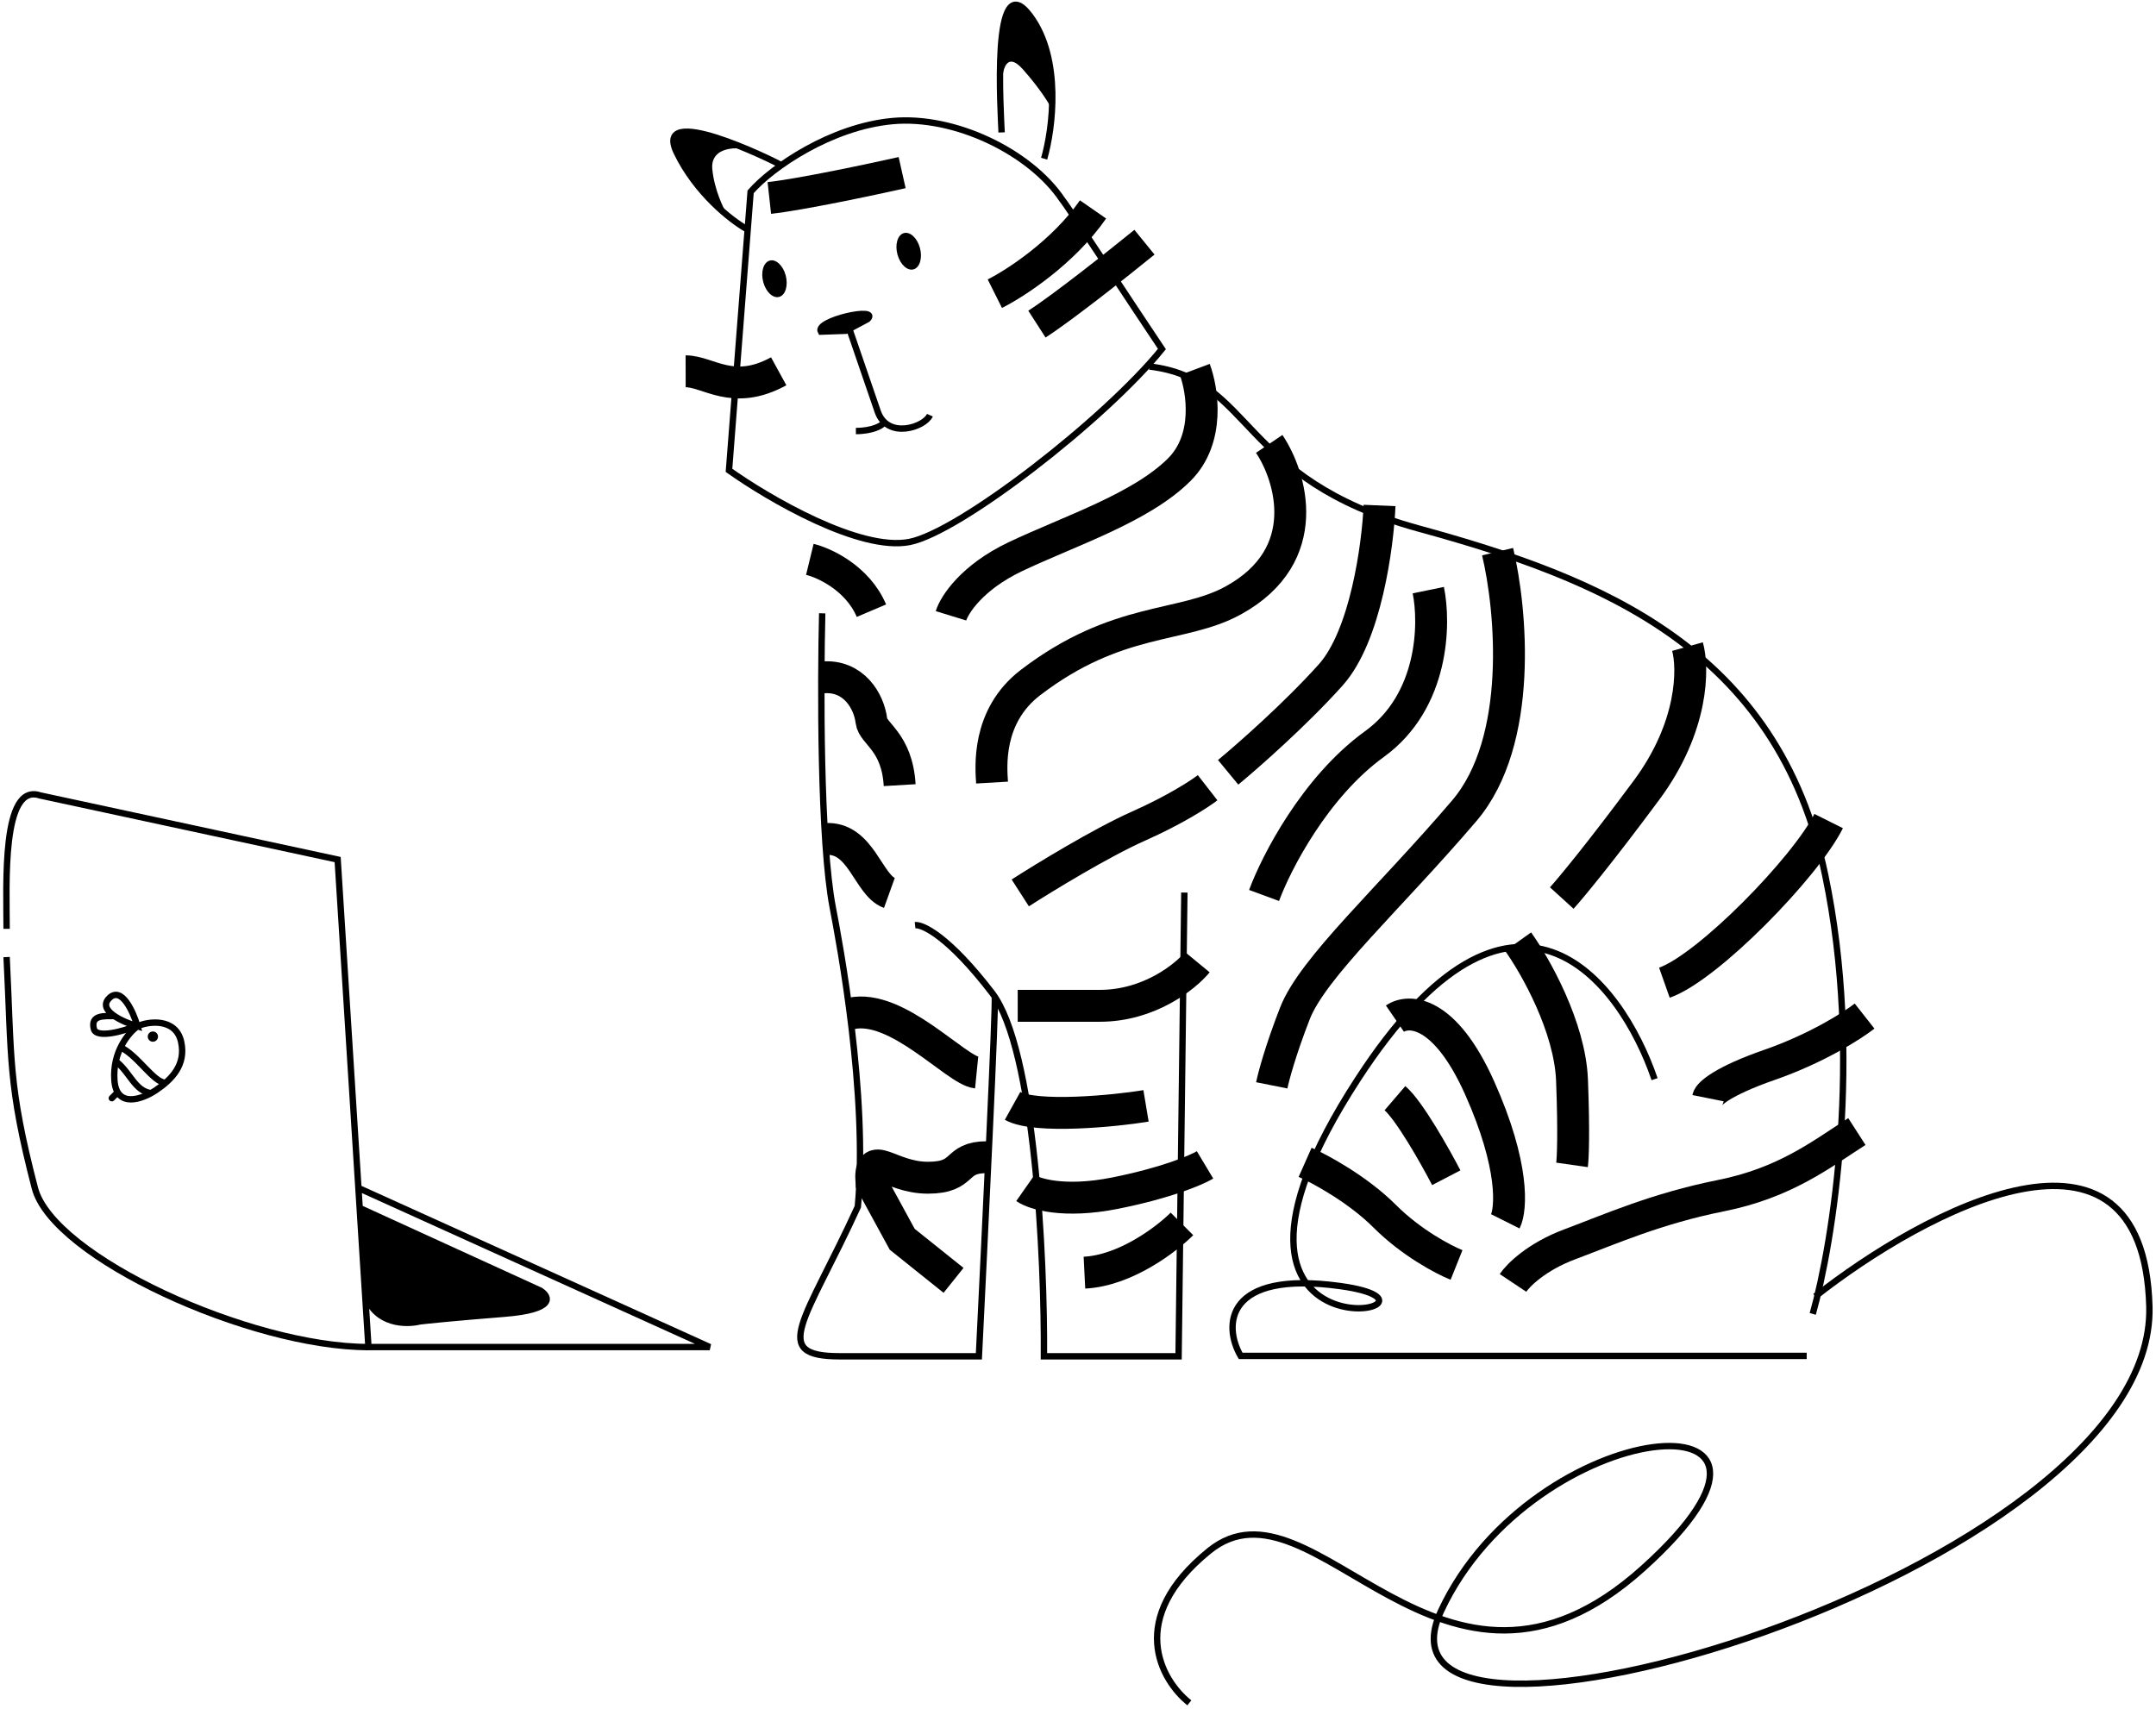 <?xml version="1.0" encoding="UTF-8"?> <svg xmlns="http://www.w3.org/2000/svg" width="338" height="268" viewBox="0 0 338 268" fill="none"> <path d="M283.24 212.601H194.5C191.764 207.91 191.998 199.153 210.137 201.655C232.811 204.783 182.382 216.119 212.874 169.209C237.267 131.68 254.051 153.572 259.393 169.209" stroke="black"></path> <path d="M284.578 203.28C301.648 189.858 336.023 171.38 336.961 204.843C338.134 246.672 211.475 283.419 225.939 252.536C240.403 221.653 289.269 217.353 257.604 245.89C225.939 274.428 206.002 229.862 189.583 243.154C176.448 253.787 182.026 263.482 186.456 267" stroke="black"></path> <path d="M185.674 139.95L184.769 212.662H163.66C163.76 197.334 162.272 164.476 155.517 155.672C148.762 146.868 144.661 144.929 143.455 145.06" stroke="black"></path> <path d="M155.945 156.369C156.166 157.307 154.381 194.028 153.461 212.662H131.658C120.524 212.662 126.252 207.189 134.485 189.206C136.079 171.651 131.653 148.003 130.554 142.296C128.567 131.975 128.622 107.243 128.898 96.167" stroke="black"></path> <path d="M182.156 54.729C178.25 48.933 167.331 32.236 166.557 31.349C161.51 23.806 149.647 18.089 139.919 18.984C130.286 19.871 121.054 26.205 117.676 30.075L114.284 73.748C120.466 78.136 134.785 86.525 142.607 84.976C150.43 83.428 173.203 65.794 182.156 54.729Z" stroke="black"></path> <path d="M128.689 51.999C127.694 50.254 138.051 47.982 136.014 50.037L132.602 51.862L128.689 51.999Z" fill="black" stroke="black"></path> <path d="M132.732 50.335L137.604 64.536C139.141 68.948 144.956 66.977 145.783 65.101" stroke="black"></path> <ellipse rx="1.836" ry="2.942" transform="matrix(-0.954 0.299 0.269 0.963 142.459 39.392)" fill="black"></ellipse> <ellipse rx="1.836" ry="2.942" transform="matrix(-0.956 0.292 0.261 0.965 121.415 43.705)" fill="black"></ellipse> <path d="M138.385 66.457C138.203 66.709 136.809 67.584 134.178 67.584" stroke="black"></path> <path d="M157.025 20.763C156.927 18.01 155.309 -5.879 161.514 2.535C166.478 9.266 165.034 20.239 163.691 24.884" stroke="black"></path> <path d="M122.288 25.808C121.09 25.088 102.243 15.909 106.089 23.901C109.165 30.295 114.664 34.559 117.029 35.892" stroke="black"></path> <path d="M180.201 57.466C196.62 59.42 193.884 75.057 222.421 82.876C250.958 90.694 278.714 101.64 286.141 137.214C292.083 165.673 287.314 194.94 284.187 206.016" stroke="black"></path> <path d="M171.356 32.837C166.665 39.59 159.14 44.459 155.964 46.049M179.419 37.975C175.51 41.156 166.665 48.178 162.561 50.82" stroke="black" stroke-width="5"></path> <path d="M122.077 58.218C114.867 62.169 111.042 58.211 107.49 58.218M141.428 27.066C136.51 28.169 125.462 30.508 120.61 31.042" stroke="black" stroke-width="5"></path> <path d="M198.975 69.601C202.328 74.562 206.257 87.039 193.343 94.142C185.296 98.567 175.238 96.556 161.56 107.016C154.605 112.334 155.391 120.426 155.525 122.706" stroke="black" stroke-width="5"></path> <path d="M133.397 158.915C140.639 157.305 149.892 167.846 153.111 168.168" stroke="black" stroke-width="5"></path> <path d="M154.72 181.444C149.49 181.444 151.502 184.663 145.467 184.663C139.379 184.663 136.214 179.835 136.616 185.467L141.444 194.318L149.49 200.756" stroke="black" stroke-width="5"></path> <path d="M56.187 186.272L52.934 134.776L6.266 124.718C0.231 122.706 1.036 138.799 1.036 145.638M56.187 186.272L57.762 211.216H111.27L56.187 186.272Z" stroke="black"></path> <path d="M1.036 150.064C1.84 166.156 1.235 169.97 5.461 186.272C8.277 197.135 39.256 211.216 57.762 211.216" stroke="black"></path> <path d="M21.554 160.926C20.213 161.865 17.611 164.869 17.933 169.375C18.255 173.881 22.358 172.325 24.37 170.984C26.928 169.279 29.198 166.961 28.393 163.34C27.552 159.557 23.163 160.122 21.554 160.926ZM21.554 160.926C19.274 160.256 15.197 158.432 17.128 156.501C19.059 154.57 20.883 158.647 21.554 160.926Z" stroke="black"></path> <path d="M17.933 159.317C16.324 159.317 14.162 159.121 14.714 161.329C15.117 162.938 19.676 161.597 21.151 160.926" stroke="black"></path> <circle cx="23.968" cy="162.536" r="0.805" fill="black"></circle> <path d="M18.738 164.145C21.554 165.352 24.048 169.777 25.979 169.777" stroke="black"></path> <path d="M18.335 166.559C20.347 168.168 21.151 170.984 23.565 171.387" stroke="black"></path> <path d="M18.335 171.386L17.53 172.191" stroke="black" stroke-linecap="round" stroke-linejoin="round"></path> <path d="M56.555 189.491L84.717 202.365C86.192 203.304 87.131 205.342 79.085 205.986C71.038 206.629 66.881 207.059 65.808 207.193C63.663 207.729 58.969 207.675 57.36 203.169" stroke="black"></path> <path d="M82.706 201.56L56.555 189.491L56.958 202.365L58.969 205.986L62.992 207.595L65.004 207.193L72.246 206.388L83.51 205.181L85.924 203.974L85.12 202.767L82.706 201.56Z" fill="black"></path> <path d="M187.308 57.934C188.515 61.152 189.722 68.796 184.894 73.624C178.859 79.659 167.594 83.279 159.146 87.302C152.387 90.521 149.624 94.812 149.088 96.556" stroke="black" stroke-width="5"></path> <path d="M126.96 87.705C129.278 88.269 134.453 90.669 136.616 95.751" stroke="black" stroke-width="5"></path> <path d="M128.972 106.211C133.8 105.809 136.245 109.913 136.616 113.051C136.854 115.061 140.639 116.269 141.042 123.109" stroke="black" stroke-width="5"></path> <path d="M216.274 79.256C216.006 85.559 214.102 99.694 208.63 105.809C203.159 111.924 195.622 118.549 192.538 121.097" stroke="black" stroke-width="5"></path> <path d="M234.781 86.498C236.927 95.483 238.885 116.189 229.551 127.132C217.884 140.81 205.814 151.673 202.998 158.915C200.745 164.708 199.645 168.838 199.377 170.18" stroke="black" stroke-width="5"></path> <path d="M185.296 191.905C182.882 194.318 176.445 199.227 170.008 199.549" stroke="black" stroke-width="5"></path> <path d="M223.918 92.533C224.991 97.763 224.804 109.913 215.47 116.672C206.136 123.43 200.048 135.312 198.17 140.408" stroke="black" stroke-width="5"></path> <path d="M158.743 173.398C162.364 175.41 174.836 174.203 179.664 173.398" stroke="black" stroke-width="5"></path> <path d="M187.71 150.868C185.833 153.148 180.147 157.708 172.422 157.708C164.698 157.708 160.621 157.708 159.548 157.708" stroke="black" stroke-width="5"></path> <path d="M159.95 140.006C163.705 137.592 172.663 132.12 178.457 129.546C184.25 126.971 188.112 124.45 189.319 123.511" stroke="black" stroke-width="5"></path> <path d="M129.374 131.557C135.007 131.155 136.08 138.799 139.432 140.006" stroke="black" stroke-width="5"></path> <path d="M160.755 186.272C162.096 187.211 166.79 188.686 174.836 187.077C182.882 185.468 187.576 183.456 188.917 182.651" stroke="black" stroke-width="5"></path> <path d="M264.552 101.384C265.491 104.736 265.518 113.936 258.115 123.913C250.713 133.891 246.18 139.335 244.839 140.81" stroke="black" stroke-width="5"></path> <path d="M286.68 128.741C283.059 135.983 267.771 151.673 260.932 154.087" stroke="black" stroke-width="5"></path> <path d="M218.688 159.719C220.834 158.244 226.493 158.351 231.965 170.582C237.436 182.812 236.927 189.625 235.988 191.502" stroke="black" stroke-width="5"></path> <path d="M238 147.65C240.682 151.405 246.126 161.007 246.448 169.375C246.77 177.743 246.582 181.713 246.448 182.651" stroke="black" stroke-width="5"></path> <path d="M204.607 182.249C207.021 183.322 212.895 186.514 217.079 190.698C221.263 194.882 226.332 197.537 228.344 198.342" stroke="black" stroke-width="5"></path> <path d="M226.735 184.663C224.991 181.31 220.941 174.122 218.688 172.191" stroke="black" stroke-width="5"></path> <path d="M291.105 177.421C285.473 181.042 279.84 185.468 269.783 187.479C259.725 189.491 252.483 192.709 246.046 195.123C240.896 197.054 238 199.951 237.195 201.158" stroke="black" stroke-width="5"></path> <path d="M267.771 172.191C267.905 171.521 270.024 169.536 277.427 166.961C284.829 164.386 290.435 160.792 292.312 159.317" stroke="black" stroke-width="5"></path> <path d="M160.353 10.863C157.778 7.966 157.134 10.997 157.134 12.874H156.732V10.46L157.134 4.828L157.939 1.609L159.548 0.805L161.56 2.414L163.973 6.839L165.18 13.276L164.778 16.897C164.376 16.093 162.927 13.759 160.353 10.863Z" fill="black"></path> <path d="M111.672 26.553C111.351 23.334 114.757 23.066 116.5 23.334L112.879 21.725L107.247 20.518L105.235 21.725L106.04 23.737L109.259 29.369L114.086 33.794C113.416 32.722 111.994 29.771 111.672 26.553Z" fill="black"></path> </svg> 